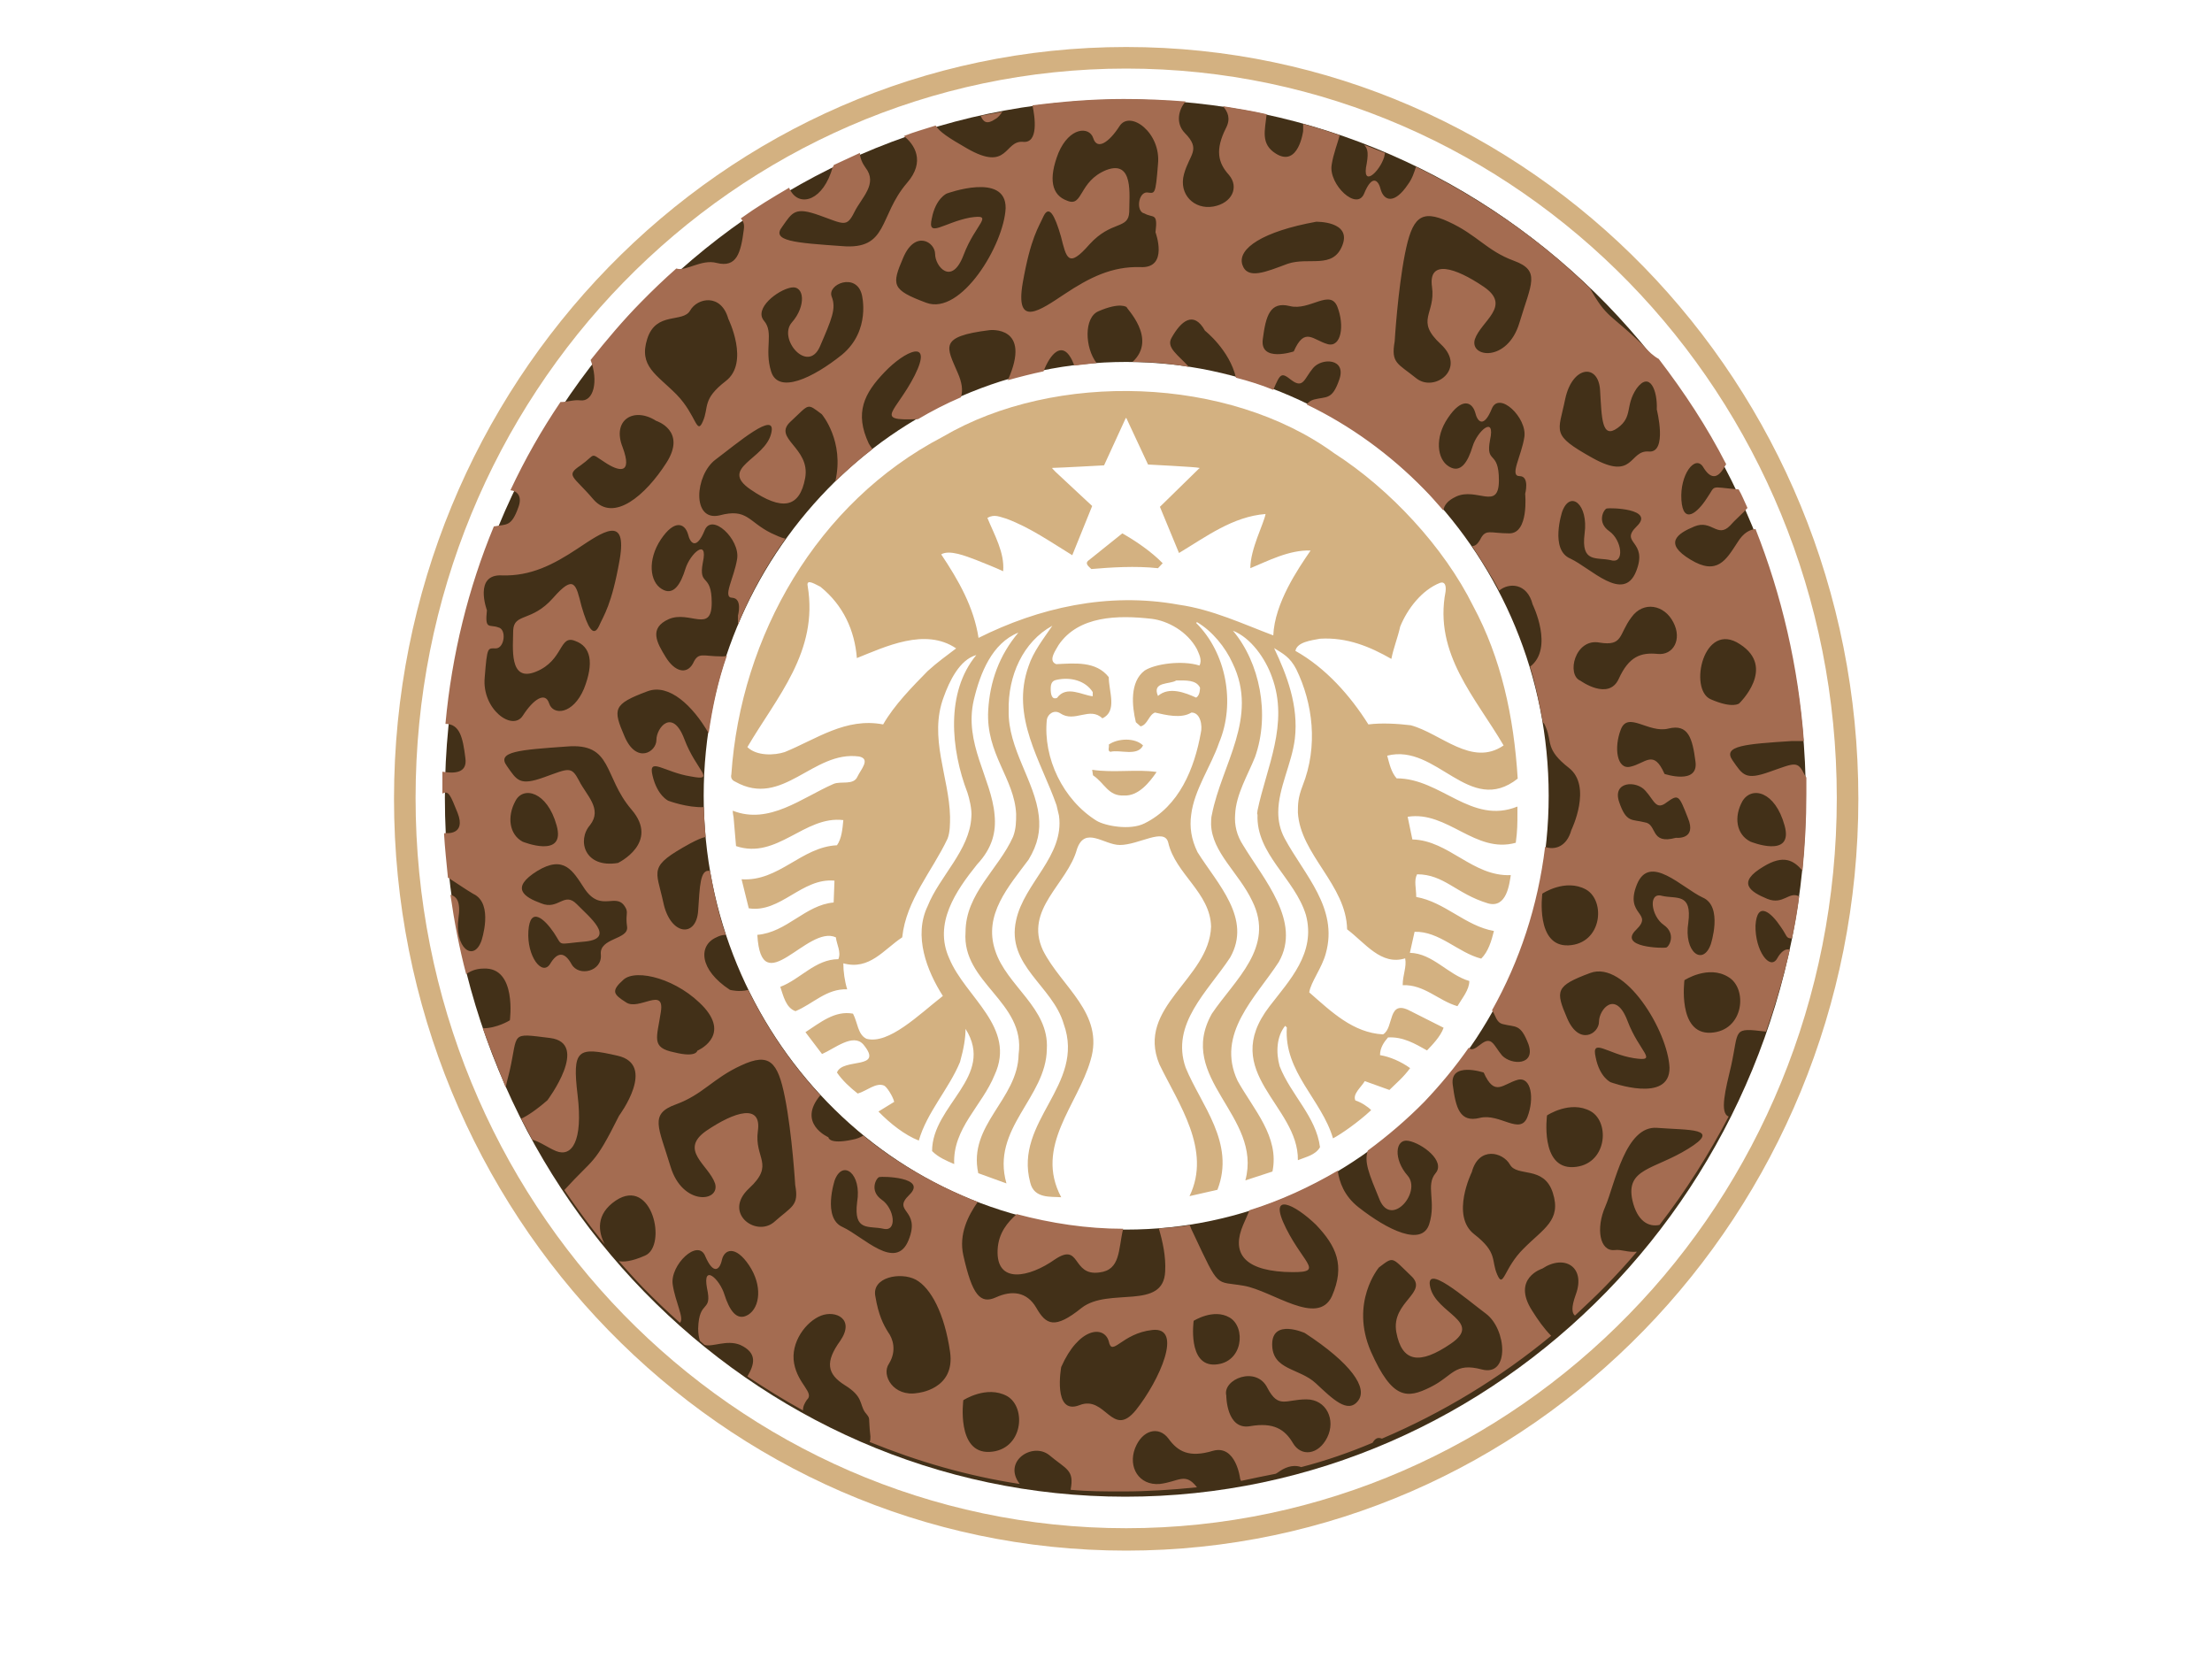 <?xml version="1.0" encoding="utf-8"?>
<!-- Generator: Adobe Illustrator 24.1.2, SVG Export Plug-In . SVG Version: 6.00 Build 0)  -->
<svg version="1.1" id="Слой_1" xmlns="http://www.w3.org/2000/svg" xmlns:xlink="http://www.w3.org/1999/xlink" x="0px" y="0px"
	 viewBox="0 0 800 600" style="enable-background:new 0 0 800 600;" xml:space="preserve">
<style type="text/css">
	.st0{fill-rule:evenodd;clip-rule:evenodd;fill:#423018;}
	.st1{fill-rule:evenodd;clip-rule:evenodd;fill:#D3B181;}
	.st2{fill-rule:evenodd;clip-rule:evenodd;fill:#A46C51;}
</style>
<g>
	<path class="st0" d="M581.1,110.1C536.6,64.4,475.1,36,407,36s-129.5,28.4-174,74.1S160.9,219,160.9,288.6s27.6,132.9,72.1,178.6
		s106,74.1,174,74.1s129.5-28.4,174-74.1s72.1-108.9,72.1-178.6S625.6,156,581.1,110.1L581.1,110.1z M407.3,130.9
		c42.2,0,80.4,17.6,108,46s44.8,67.6,44.8,110.9s-17.2,82.5-44.8,110.9c-27.6,28.4-65.8,46-108,46s-80.4-17.6-108-46
		c-27.6-28.4-44.8-67.6-44.8-110.9s17.2-82.5,44.8-110.9C326.9,148.4,365.1,130.9,407.3,130.9L407.3,130.9z"/>
	<g>
		<g>
			<path class="st1" d="M401,269.3c0.3,0.9-0.6,2.3,0.6,2.6c3.4-0.9,9.8,1.8,11.8-2.3C410.5,266.7,404.2,267,401,269.3z"/>
			<path class="st1" d="M395,278.4l0.3,2c4.3,2.9,5.5,7.6,11.2,7.3c5.2,0.3,9.2-4.7,11.8-8.5C411.3,278.1,402.7,279.6,395,278.4z"/>
			<path class="st1" d="M548.9,281.6c-1.4-22.5-6-43.6-16.1-62.4c-10.6-21.4-30.2-42.4-50.3-55.3c-38.2-27.8-100.8-29.9-141.6-5.9
				c-45.4,23.7-73,72-76.4,122.1c0,0-0.6,1.8,1.4,2.6c17.2,9.7,28.1-11.4,44.8-9.1c4.3,0.9,0.6,4.7-0.6,7.3c-1.4,3.2-6,1.5-8.6,2.6
				c-11.5,5-23.3,14.9-36.5,9.7c0,0,0,0.9,0.3,2.3c0.3,3.8,0.9,10.5,0.9,10.5c14.9,5,24.7-11.1,38.8-9.4c-0.3,3.2-0.6,6.7-2.3,9.1
				c-12.9,0.6-21,13.2-34.5,12.3l2.6,10.5c11.5,1.8,19.2-11.1,31-10l-0.3,7.9c-10.3,0.9-16.9,10.8-27.6,11.7
				c1.4,24.6,18.1-3.8,28.4,0.9c0.3,2.6,2,5.3,0.9,7.9c-8.3,0-13.8,7.3-21,10c1.1,3.2,2,7.6,5.5,8.8c6.3-2.6,11.2-8.2,18.7-7.9
				c-0.9-2.9-1.4-6.4-1.4-9.4c9.5,2.6,14.6-5,21.3-9.4c1.4-13.5,10.9-24,16.4-35.7c0.9-2.3,0.9-5.3,0.9-7.9
				c-0.3-14.3-7.8-28.7-2.3-43.3c2-5.6,5.7-13.5,11.8-15.2c-11.2,13.5-9.2,34.2-3.2,49.8c0.6,1.8,1.7,6.1,1.4,8.8
				c-0.6,12-11.5,21.4-15.8,32.2c-5.2,10.8-0.3,23.4,5.5,32.5c-8.6,6.7-19.5,17.6-27.6,15.5c-3.2-1.5-3.2-5.9-4.9-9.1
				c-6.6-1.2-11.8,3.2-17.2,6.7l6,7.9c4.6-2,11.2-7.6,14.9-3.5c7.8,9.4-7.5,4.7-9.5,10.2c2,2.9,4.6,5.3,7.5,7.6
				c3.2-0.9,6.6-4.1,9.5-2.9c0.9,0.3,3.2,3.8,3.7,5.9l-5.7,3.5c4.3,4.4,9.5,8.5,14.6,10.5c2.9-10.2,10.9-18.7,14.9-28.4
				c1.4-5,2-8.8,2-12c10.9,17.3-12.1,27.5-12.1,44.2c2.3,2.3,5.2,3.5,8,4.7c-0.6-12.9,10.1-21.1,14.6-32.2
				c8-17.3-10.6-28.1-16.4-42.2c-5.7-12.6,2.3-24.3,10.1-34c5.5-5.9,6.9-11.7,6.3-17.9c-1.1-13.2-11.2-25.8-7.5-41.6
				c2.3-9.7,6.6-20.5,16.1-24.3c-6.9,8.2-10.3,17.6-10.9,28.1c-0.9,15.8,9.5,24.6,10.1,37.5c0,2.6,0,5.3-1.1,8.2
				c-5.2,11.7-17.2,20.5-17.2,34.5c-1.4,18.4,21.8,25.2,19.2,44.2c-0.3,16.4-18.4,25.5-14.6,43L364,428c-5.7-19.9,14.4-31,14.6-48.6
				c0.9-14.9-14.6-22.8-18.7-35.7c-4.3-12.9,4.9-23.1,12.1-32.8c3.4-5.6,4.3-10.5,3.7-15.8c-1.4-12.6-11.2-24.3-10.9-38.1
				c-0.3-12.6,5.2-24.9,15.8-30.7c-3.2,4.7-6.9,9.4-8.6,14.6c-6.6,18.4,4.6,34.5,10.1,50.3c0.3,1.2,0.6,2.6,0.9,3.8
				c2,14.6-12.6,24.3-15.5,37.8c-3.7,16.4,13.2,23.7,17.2,37.5c8,22.2-18.1,35.1-12.1,57.4c1.4,5.9,7.5,5,11.2,5.3
				c-9.8-18.4,6-33.4,10.6-49.5c5.2-17-10.6-26.6-17.2-39.8c-6.9-14.9,8.9-24,12.3-36.6c2.9-8.5,9.8-1.5,15.5-1.5
				c6.9,0,16.1-6.4,17.5-0.9c2.6,11.4,15.2,18.1,15.5,30.4c-0.6,19-27.3,29-18.7,49.8c6.9,14.3,19,31,10.9,47.7l10.1-2.3
				c6.6-17-6-30.7-11.5-44.2c-5.5-15.8,8-27.5,16.1-39.8c8-14.1-4.6-26.6-11.8-38.1c-2.3-4.7-2.9-9.1-2.3-13.5
				c1.1-9.1,7.2-17.6,10.1-26.1c6-14.3,2.6-32.5-8.3-43.3l0.3-0.3c5.5,3.2,10.3,9.1,12.9,14.9c9.5,19.6-4,36.6-7.5,54.7
				c-0.3,0.9-0.3,2.9-0.3,3.5c0.3,10.2,10.1,17.6,14.9,27.8c8.3,16.7-6.3,28.4-14.6,40.7c-13.2,23.4,18.4,36.9,12.1,60.3l9.8-3.2
				c2.6-12.6-6.9-22.5-12.6-32.8c-8-17,6.6-30.2,14.9-43c8.3-14.6-5.5-29.9-12.9-42.2c-2.3-3.5-3.2-7.3-2.9-11.1
				c0.3-7.3,4.6-14.3,7.2-20.8c5.5-15.5,1.7-34.2-8-45.7c6.6,2.6,11.8,10.2,14.1,16.7c6.3,17-2,32.8-5.2,48.3c0,0.6-0.3,1.2,0,1.5
				c-0.6,14.3,13.5,23.1,17.5,36.3c3.7,13.8-6,23.7-13.2,33.1c-18.4,24,10.6,35.7,10.3,55.6c2.9-1.2,6.3-1.8,8-4.7
				c-1.4-11.1-10.6-19-14.6-29.3c-1.4-5-1.1-10.8,2-14.6l0.6,0.6c-1.1,16.1,12.6,26.1,16.7,40.1c2.9-1.5,9.2-5.9,13.8-10.2
				c-1.1-1.2-3.7-2.9-5.7-3.5c-1.1-2.3,2-4.7,3.4-7l8.9,3.2c2.6-2.6,4.9-4.4,7.5-7.9c-3.2-2.3-7.2-4.1-10.9-4.7
				c0-2.6,1.4-4.7,2.9-6.4c5.5-0.3,9.8,2.3,14.1,4.7c1.7-1.8,4.9-5,6-8.2l-12.1-6.1c-8.3-4.4-5.7,6.1-9.8,8.5
				c-10.9-0.6-18.7-8.2-26.7-15.2c0.6-3.8,4.6-8.8,6-14.1c4.6-16.4-7.8-28.4-14.9-41.6c-1.7-3.2-2.3-6.4-2.3-9.4
				c0-8.8,4.9-17.6,6-26.6c1.4-12-2.9-23.1-7.5-32.8c3.2,2,5.7,3.2,8,7.6c6,12.3,8,27.8,2.3,42.2c-1.7,4.4-1.7,6.7-1.7,9.7
				c0.9,15.2,17.5,26.1,17.8,42.2c6.6,5,12.3,13.2,21,10.5c0.6,3.2-0.9,5.9-0.9,9.7c7.8-0.3,12.9,5.6,19.8,7.6
				c1.7-2.9,4.3-5.9,4.3-9.1c-7.8-2.3-13.2-10-21.5-10.2l1.7-7.6c8.9-0.3,15.8,7.6,24.1,9.7c2.6-2.6,3.7-6.4,4.6-10
				c-10.3-1.8-17.8-10.5-28.1-12.3c0-3.2-0.9-5.9,0.3-8.2c9.8,0,14.1,7,25.6,10.5c6.9,2,7.8-7.3,8.3-10.2
				c-13.8,0.6-22.4-12.6-35.6-12.9l-1.7-8.2c14.4-2.3,24.4,13.5,39.1,9.4c0.6-4.4,0.6-7,0.6-10.8c0-0.6,0-1.8,0-2.3
				c-16.7,6.7-27.6-10.2-43.7-10.2c-2-2.3-2.6-5.3-3.4-8.2C519.6,268.7,531.4,295.4,548.9,281.6z M335.5,242.7
				c-5.5,5.6-12.1,12.3-16.1,19.3c-13.5-2.6-24.1,5.3-35.6,10c-3.7,1.2-10.1,1.5-13.5-1.8c10.6-18.1,25.8-34.5,21.8-58.3
				c-0.6-2.9,3.2-0.3,4.6,0.3c8.3,6.7,12.4,15.8,13.2,25.8c10.3-4.1,24.7-11.1,35.9-3.5C342.4,237.1,339,239.5,335.5,242.7z
				 M432.9,234.8c0.6,1.5,2,3.8,0.9,5.9c-6.3-2-16.1-0.6-19.8,1.8c-5.5,4.1-4.6,12.9-3.2,18.7l1.7,1.5c2.6-0.6,2.9-4.1,5.2-5
				c4,0.9,9.5,2.3,13.2,0c3.4,0,4,5,3.4,7.3c-2.3,12.9-7.8,26.6-20.4,32.8c-5.2,2.6-14.1,0.9-17.2-0.9
				c-12.3-7.6-19.5-22.8-18.1-36.6c0.3-2,2.6-3.8,4.9-2.3c5.2,3.5,10.6-2.6,15.2,1.8c5.5-2.6,2.3-9.7,2.3-14.9
				c-4.6-5.9-12.4-5-19-4.7c-3.2-1.2,0-5.3,0.9-7c7.2-10.5,21.3-10.8,33.6-9.4C422.3,224.5,429.4,228.3,432.9,234.8z M432.6,252.3
				c-4-1.8-9.8-4.1-13.8-0.6c-2.3-5.3,4.3-4.1,6.6-5.6c3.4,0,7.2-0.3,8.6,2.6C434,249.1,434,251.5,432.6,252.3z M380,249.1
				c0-2,0.6-2.9,2-3.2c5.2-1.2,10.6,0.3,13.2,4.4v1.5c-3.7-0.3-9.5-4.1-12.9,0.6C380.3,253.2,380,250.9,380,249.1z M460.5,229.8
				c-10.9-4.1-22.1-9.4-34.2-11.1c-25.8-4.7-50.8,1.2-72.4,12c-1.7-11.1-7.2-20.8-13.5-30.2c2.9-1.8,8.9,0.6,12.6,2
				c3.7,1.5,6.6,2.6,9.8,4.1c0.6-6.7-3.2-13.2-5.7-19.3c2.6-1.5,4.6-0.3,6.9,0.3c8.6,3.2,16.1,8.5,23.8,13.2l0,0L395,183l-13.2-12.3
				c-1.4-1.5-1.7-1.5-0.6-1.5c1.7,0,18.1-0.9,18.1-0.9l7.8-17c0-0.3,0.3,0,0.3,0l7.8,16.7c0,0,17.8,0.9,18.4,1.2c0.6,0,0,0.3,0,0.3
				l-14.1,13.8l6.9,16.7l0,0c9.8-5.9,19.5-13.2,31.3-14.1c-0.6,3.5-5.5,12.6-5.5,19.6c6.3-2.6,14.1-6.7,21.8-6.4
				C469.4,205.8,461,218.1,460.5,229.8z M494.9,262c-6.6-10.5-15.5-20.5-26.4-26.6c0.6-3.2,5.7-3.8,8.9-4.4
				c9.8-0.6,18.1,2.9,25.8,7.3c0.9-4.4,2.3-7.6,3.2-11.7c2.6-6.4,7.8-13.2,14.4-15.8c1.7-0.6,2.3,0.9,2,3.2
				c-4.3,22.5,10.9,38.3,21,55.6c-11.5,7.9-22.7-4.4-33.6-7.3C505.3,261.7,499.5,261.4,494.9,262z"/>
			<path class="st1" d="M393.8,202.6c-1.7,1.2,0,2.3,0.9,3.2c6.9-0.6,16.1-1.2,24.1-0.3l1.7-1.8c-4-4.1-9.5-7.9-14.6-10.8
				L393.8,202.6z"/>
			<path class="st1" d="M407.3,17c-146.2,0-264.8,121.8-264.8,271.9s118.6,271.9,264.8,271.9s264.8-121.8,264.8-271.9
				C672.1,138.5,553.5,17,407.3,17z M589.1,475.4c-46.5,47.7-110.9,77.3-181.8,77.3S272,523.1,225.5,475.4
				c-46.5-47.7-75.2-113.9-75.2-186.8s28.7-138.8,75.2-186.5s110.9-77.3,181.8-77.3s135.3,29.6,181.8,77.3
				c46.5,47.7,75.2,113.6,75.2,186.5S635.7,427.7,589.1,475.4z"/>
		</g>
		<path class="st2" d="M575,104.2c-18.4-17.9-39.6-32.5-62.9-43.9c-0.6,2-1.4,4.4-2.9,6.4c-4.9,7.3-8.6,5.9-9.8,2
			c-0.9-3.8-3.2-5.6-6,1.2c-2.6,6.7-12.9-3.2-11.8-10.2c0.6-4.1,2.3-8.2,2.9-10.8c-4.3-1.5-8.9-2.9-13.2-4.1c0,0.9,0,1.8,0,2.6l0,0
			c0,0-1.7,13.2-9.8,8.2c-5.7-3.5-4-8.5-3.4-14.3c-5.2-1.2-10.3-2-15.8-2.9c1.7,2,2.9,4.4,1.1,7.9c-4,7.9-2.9,12.6,1.1,17
			c3.7,4.4,1.1,10.2-5.7,11.4c-6.9,1.2-12.6-4.4-10.6-11.7c2-7.3,6.3-8.8,0.3-14.9c-3.4-3.5-2.3-8.5,0.3-11.4
			c-7.5-0.6-14.9-0.9-22.4-0.9c-11.2,0-22.1,0.9-33,2.3c0.9,4.1,2.3,13.8-3.4,13.2c-6.9-0.6-5.2,11.1-20.4,2.3
			c-6.6-3.8-9.8-5.9-11.2-8.2c-3.7,1.2-7.8,2.3-11.5,3.8c3.7,2.9,8,9.1,1.1,17c-10.3,12-6.6,24.3-23.6,22.8
			c-16.9-1.2-25.6-1.8-21.5-7c3.7-5.3,4.6-7.3,13.5-4.1c8.9,3.2,9.8,4.4,12.6-1.2c2.6-5.3,8.6-10.2,4-16.1c-1.1-1.5-2-3.5-2-5.3
			c-3.2,1.5-6.3,2.9-9.5,4.4c0,0.3,0,0.6-0.3,0.6c-3.4,12.3-11.8,14.6-15.2,8.8c-0.3-0.3-0.3-0.6-0.6-1.2c-6,3.5-11.8,7-17.5,11.1
			c0.9,0.9,1.4,2,1.1,4.1c-1.1,8.5-2.6,13.8-9.8,12c-5.5-1.5-11.2,3.2-14.6,2c-4.3,3.8-8.6,7.9-12.9,12.3
			c-6.3,6.4-12.3,13.5-18.1,20.8c2.9,7.6,1.1,15.2-3.7,14.6c-2.6-0.3-4.3,0.6-7.2,0.6c-6.9,10.2-12.9,20.8-18.1,31.9
			c2.6,0.3,4.3,2.3,2.9,6.1c-2.6,7.3-4.3,6.1-8.9,7c-9.2,22.2-15.2,46.3-17.5,71.4c5.2,0,6.3,5,7.2,12.3c0.9,5.9-4.6,5.6-8.3,5
			c0,2.6,0,5.3,0,7.9c2.3-1.2,2.9,0.6,5.5,7c3.2,8.2-4.3,7.3-4.3,7.3l0,0c-0.3,0-0.6,0-0.6,0.3c0.3,5.3,0.9,10.5,1.4,15.8
			c3.2,2,6.6,4.4,9.2,5.9c7.5,3.5,2.9,17,2.9,17l0,0c-2.9,7.9-9.8,2.3-8.3-8.2c0.9-5.9-0.6-7.9-2.9-8.5c1.4,9.7,3.2,19.3,5.7,28.7
			c1.7-1.2,3.7-2,6.3-2c12.1-0.6,9.5,18.7,9.5,18.7l0,0c0,0-4.6,2.9-9.8,2.9c2.6,7.3,5.5,14.3,8.3,21.4c0.3-1.8,0.9-3.8,1.4-5.9
			c3.2-14.1,0-13.8,14.6-12c14.6,1.8-0.9,22.5-0.9,22.5l0,0c-4,3.5-7.2,5.6-9.5,6.7c1.4,2.6,2.6,5,4,7.6c2.6,0.6,5.7,2.9,8.6,4.1
			c5.7,2.3,9.8-3.5,7.8-20.2c-2-16.7,0-17.6,14.4-14.3c14.4,3.2,0.6,21.7,0.6,21.7l0,0c-9.2,18.4-8.9,14.9-19.8,26.9
			c4.6,6.7,9.5,13.5,14.6,19.6c-2.3-4.4-3.4-10.8,4-15.8c13.2-8.8,18.7,16.4,10.6,19.9c-5.2,2.3-8,2.3-9.5,2
			c2.9,3.2,5.7,6.4,8.6,9.4c4.3,4.4,8.9,8.8,13.5,12.9c1.7-1.5-1.7-7.6-2.6-13.8c-1.1-7,9.2-17,11.8-10.2c2.9,6.7,5.2,5,6,1.2
			c0.9-3.8,4.9-5.3,9.8,2c4.9,7.3,4,15.2-0.3,17.9c-4.3,2.6-6.9-2-8.6-7.3c-1.7-5.6-8-11.4-6.3-2.3c2,9.1-2.9,3.8-3.2,14.6
			c0,2,0.3,3.2,0.6,4.4c0.6,0.6,1.1,0.9,1.7,1.5c2.9,0.9,8-2,12.9,0c6.3,2.9,5.2,7,2.6,11.4c6.6,4.4,13.2,8.5,20.1,12.3
			c0-1.5,0.6-2.6,1.4-3.8c2.9-2.6-3.2-5.6-4.6-13.2c-1.4-7.6,4.3-15.2,9.8-17.3c5.2-2,12.3,1.2,6.9,9.1c-5.5,7.6-4.9,12,1.7,16.1
			c6.6,4.1,5.2,6.7,7.2,9.7c2.3,2.9,1.1,0.9,2,8.8c0,0.9,0,1.5-0.3,2c17.2,7,35.3,12.3,54.3,15.2c-6.3-8.2,4.6-15.2,10.6-10.5
			c6.3,5.3,9.2,5.3,7.8,12.6c6.3,0.6,12.3,0.6,19,0.6c8.9,0,17.8-0.6,26.7-1.5c-4.3-5.6-6.6-2-13.5-1.2c-7.5,0.6-11.5-6.1-8.9-12.9
			c2.6-6.7,8.6-8.2,12.1-3.5c3.4,4.7,7.5,7,16.1,4.4c8.3-2.3,9.8,10,9.8,10l0,0c0,0.3,0.3,0.6,0.3,0.9c4.3-0.9,8.3-1.8,12.6-2.6
			c0.6-0.3,0.9-0.6,1.4-0.9c2.9-2,5.7-2.3,7.8-1.5c8.9-2.3,17.5-5.3,25.8-8.8c1.1-1.8,2-2,3.4-1.5c22.1-9.4,42.8-22,61.2-37.2
			c-2.6-2.6-4.9-5.9-6.9-9.1c-7.5-11.7,3.7-15.2,3.7-15.2l0,0c8-5.3,15.8-0.6,12.1,9.4c-1.7,4.7-1.4,6.7-0.3,7.6
			c3.7-3.5,7.5-7,10.9-10.5c4-4.1,7.8-8.2,11.5-12.6c-3.4,0.3-5.5-0.9-8-0.6c-5.5,0.6-6.9-7.9-3.4-15.8c3.4-7.9,7.2-29.3,18.7-28.4
			c11.5,0.9,23.6,0,11.2,7.6c-12.3,7.6-22.7,7-20.1,18.7c1.7,7.3,5.7,9.7,9.8,8.8c9.5-12.3,17.8-25.5,25-39.2
			c-3.4-1.2-1.1-10,0.9-18.4c2.9-13.2,0.3-13.8,12.6-12.3c3.4-9.7,6.3-19.6,8.6-29.6c-1.4-0.6-3.2,0.6-4.6,3.2
			c-2.6,4.4-8-2.9-7.8-12c0.6-9.1,5.7-4.7,9.2,0.6c2.3,3.2,1.7,4.1,4,4.1c1.1-5,2-10.2,2.6-15.2c-3.7-2-5.7,3.2-11.5,0.9
			c-6.3-2.6-11.2-5.9-1.4-11.7c7.2-4.4,10.9-2.3,14.1,1.5c0.9-9.1,1.4-18.4,1.4-27.8c0-2,0-4.1,0-5.9c-0.3-0.3-0.3-0.6-0.6-0.9
			c-2.6-5.3-3.4-4.4-12.6-1.2c-8.9,3.2-9.8,1.2-13.5-4.1c-3.7-5.3,4.6-5.9,21.5-7c1.4,0,2.9,0,4.3,0c-2-26.9-8-52.7-17.5-76.7
			c-2,0.3-4.3,1.2-6.6,5l0,0c-4,6.1-7.2,12-16.9,6.1c-9.8-5.9-4.9-9.4,1.4-12c6.3-2.6,8.3,4.4,12.9-0.3c1.7-2,4.6-4.4,6.3-6.4
			c-1.1-2.3-2-4.7-3.2-6.7l0,0c-10.9-0.9-8-1.8-11.5,3.2c-3.4,5.3-8.6,9.7-9.2,0.6c-0.6-9.1,4.9-16.4,7.8-12c2.6,4.4,5.2,4.7,7.8,0
			c0.3-0.3,0.3-0.6,0.6-0.9c-6.9-13.5-15.2-26.1-24.4-38.1c-1.7-0.9-3.7-2.6-6-5.3C582.2,113.3,581.1,115.1,575,104.2L575,104.2z
			 M342.4,70c0,0,21.5-7.9,21.3,5.3c-0.6,13.2-16.1,38.9-28.7,34.2c-12.6-4.7-12.6-6.4-8.3-16.4c4.3-10,11.5-5.6,11.5-1.2
			s6,11.7,10.3,0.3c4.3-11.4,11.5-14.9,2.3-13.5c-9.5,1.8-15.5,7.6-13.8,0.3C338.4,71.7,342.4,70,342.4,70L342.4,70z M417.9,84
			c0,0,4.9,13.2-5.5,12.6c-10.3-0.3-18.4,3.8-27.3,9.7c-8.9,5.9-18.1,12.6-15.2-4.1c2.9-16.4,5.7-19.9,7.5-24c2-4.1,4-0.6,6.3,7.3
			c2,7.9,2.6,11.7,10.3,2.9c8-8.8,14.1-5.3,14.4-11.7c0-6.1,1.7-19-8.3-15.2c-10.1,4.1-8.3,13.5-14.1,11.1c-5.7-2-6.9-7.9-3.2-17.3
			c4-9.4,11.2-9.7,12.6-5.3c1.4,4.4,5.7,1.5,9.5-4.4S420,48,418.8,59.4c-0.9,11.4-1.1,10.5-4,10.2c-3.2,0-4,7-0.9,7.6
			C417.1,79,418.8,76.7,417.9,84L417.9,84z M311.7,106.6c0,0,3.4,12.9-7.2,21.7c-10.6,8.5-23,14.3-25.6,6.1
			c-2.6-8.2,1.1-14.1-2.6-18.4c-3.7-4.4,4.9-11.1,9.8-12c4.9-0.9,5.5,6.7,0.3,12.6c-5.2,5.9,5.7,18.7,10.1,8.8
			c4.3-10,6-13.8,4.3-18.1C299,102.8,309.7,98.4,311.7,106.6L311.7,106.6z M263.4,115.3c0,0,7.8,15.8-0.9,22.5s-6,9.4-8.3,14.6
			c-2.3,5.3-2.3-2.3-9.5-9.7c-7.2-7.3-13.8-10.2-10.6-20.2c3.2-10,12.9-5.6,15.5-10.2C252.2,107.7,260.8,106,263.4,115.3
			L263.4,115.3z M237.3,152.2c0,0,11.2,3.5,3.7,15.2c-7.5,11.7-19,21.7-26.4,13.2c-7.2-8.5-10.3-8.5-4.6-12.3
			c5.7-4.1,3.2-4.7,8.6-1.2c5.2,3.5,10.3,4.7,6.6-5.3C221.2,151.9,229.2,147,237.3,152.2L237.3,152.2z M362.5,40.4
			c-2.6,0.6-5.2,0.9-7.8,1.5c0.9,2.3,2.3,3.2,5.2,1.2C361.1,42.5,361.9,41.3,362.5,40.4L362.5,40.4z M500.9,55.3
			c-2.6-0.9-4.9-2-7.5-2.9c0.9,1.2,1.7,2,0.9,6.7c-2,9.1,4.6,3.2,6.3-2.3C500.7,56.2,500.9,55.6,500.9,55.3L500.9,55.3z
			 M504.4,123.5c0,0,1.1-18.4,3.7-31.6c2.6-13.2,5.7-16.4,15.8-11.7c10.3,4.7,13.8,10.5,23.6,14.1s6.3,8.2,2,22.5
			s-18.1,12.6-16.1,5.9c2.3-6.7,13.5-12,3.2-19c-10.3-7-20.1-10-18.7,0s-6.3,12,3.2,20.8c9.5,8.8-2.3,17.6-8.9,12.3
			C505.5,131.4,503,131.4,504.4,123.5L504.4,123.5z M633.1,304.4c0,0,15.8,6.4,12.3-5.9c-3.4-12.3-11.8-14.3-15.2-8.8
			C627,295.4,627.9,301.8,633.1,304.4L633.1,304.4z M602,279.9c0,0,12.3,4.1,11.2-4.4c-1.1-8.5-2.6-13.8-9.8-12s-14.6-6.4-17.2,0.3
			c-2.6,6.7-1.4,14.6,3.4,13.5C595.2,276.1,598,270.8,602,279.9L602,279.9z M606.1,303c0,0,7.8,0.9,4.3-7.3
			c-3.2-8.2-3.4-8.5-7.5-5.6c-4,3.2-4.6-0.6-7.8-4.1c-3.2-3.8-12.1-3.5-9.5,4.1c2.6,7.6,4.6,6.1,9.2,7.3
			C599.5,298,596.6,305.6,606.1,303L606.1,303z M618.7,341.6c0,0,4.6-13.8-2.9-17c-7.5-3.5-19.2-16.1-23.8-4.7s6.3,10-0.3,16.4
			c-6.6,6.4,9.8,6.7,10.9,6.4c1.1-0.3,3.7-5-0.9-8.2c-4.6-3.2-5.7-12-0.6-10.5c5.2,1.2,10.9-1.2,9.5,9.7
			C608.9,344.3,615.8,349.5,618.7,341.6L618.7,341.6z M383.8,494.4c0,0-3.2,17.6,6.6,13.8c9.5-3.8,11.8,12.3,20.4,1.8
			c8.6-10.8,17.2-30.2,6-29c-11.2,1.2-14.6,10-15.8,4.1C399.3,479.2,390.1,480.1,383.8,494.4L383.8,494.4z M431.7,477.7
			c0,0-2.3,16.4,7.8,15.8c10.1-0.6,11.2-13.5,5.2-17C438.9,473.1,431.7,477.7,431.7,477.7L431.7,477.7z M443.5,504.7
			c0,0,0,12.6,8.6,11.1s12.6,1.2,15.5,6.1c2.9,5,9.2,4.4,12.4-2c3.2-6.4-0.3-13.8-7.5-13.8c-7.5,0-10.1,3.5-14.1-4.1
			C454.4,493.8,442.1,498.8,443.5,504.7L443.5,504.7z M471.9,482.1c0,0-11.8-5.3-11.8,4.1c0,9.4,9.8,8.5,15.8,14.1
			c6,5.6,11.5,11.1,15.2,6.4C494.9,502,488.6,493,471.9,482.1L471.9,482.1z M498.7,458.4c0,0-10.6,12.6-2.9,30.4
			c7.8,17.6,13.2,17,21.5,12.9c8.3-4.1,8.6-9.1,18.7-6.4c10.1,2.6,8.9-14.6,1.4-20.2c-7.5-5.6-22.4-18.7-20.1-9.4
			c2.3,9.4,19,12.3,7.5,20.2c-11.5,7.9-17.8,6.7-19.8-4.1c-2-11.1,12.1-14.3,5.2-20.5C503.2,454.6,504.1,454.3,498.7,458.4
			L498.7,458.4z M532.3,423.9c0,0-7.8,15.8,0.9,22.5c8.6,6.7,6,9.4,8.3,14.6c2.3,5.3,2.3-2.3,9.5-9.4c7.2-7.3,13.8-10.2,10.6-20.2
			s-12.9-5.6-15.5-10.2C543.5,416.6,534.8,414.5,532.3,423.9L532.3,423.9z M536.6,387.9c0,0-12.3-4.1-11.2,4.4
			c1.1,8.5,2.6,13.8,9.8,12c7.2-1.8,14.6,6.4,17.2-0.3c2.6-6.7,1.4-14.6-3.4-13.5C543.5,392,540.6,396.9,536.6,387.9L536.6,387.9z
			 M348.4,506.4c0,0-2.6,19.3,9.5,18.7c12.1-0.6,13.5-16.1,6.3-20.2C356.8,500.9,348.4,506.4,348.4,506.4L348.4,506.4z M557.8,323.2
			c0,0-2.6,19.3,9.5,18.7c12.1-0.6,13.5-16.1,6.3-20.2C566.1,317.6,557.8,323.2,557.8,323.2L557.8,323.2z M609.2,354.5
			c0,0-2.6,19.6,9.5,19s13.5-16.1,6.3-20.2C617.8,348.9,609.2,354.5,609.2,354.5L609.2,354.5z M223.5,312.1c0,0,15.2-7.3,4.9-19.3
			c-10.3-12-6.6-24.3-23.6-22.8c-16.9,1.2-25.3,1.8-21.5,7c3.7,5.3,4.6,7.3,13.5,4.1c8.9-3.2,9.8-4.1,12.6,1.2
			c2.6,5.3,8.6,10.2,4,16.1C208.6,303.9,211.4,314.1,223.5,312.1L223.5,312.1z M189,304.4c0,0,15.8,6.4,12.3-5.9
			c-3.4-12.3-12.1-14.3-14.9-8.8C183.3,295.4,184.2,301.8,189,304.4L189,304.4z M252.2,380c0,0,11.8-5,2.6-15.5
			c-9.5-10.5-24.7-14.3-29.3-10.2c-4.6,4.1-3.7,5.3,0.9,8.2c4.6,3.2,14.1-5.9,12.6,3.5c-1.4,9.4-3.7,12.9,4.9,14.6
			C251.9,382.6,252.2,380,252.2,380L252.2,380z M211.2,321.1c-4-6.1-7.2-12-16.9-6.1c-9.8,6.1-4.9,9.4,1.4,11.7
			c6.3,2.6,8.3-4.4,12.9,0.3c4.6,4.7,14.1,12.3,3.2,13.5c-10.9,0.9-8,2-11.5-3.2c-3.4-5-8.6-9.7-9.2-0.6c-0.6,9.1,4.9,16.4,7.8,12
			c2.6-4.4,5.2-4.7,7.8,0c2.6,4.7,11.2,2.6,10.6-3.5c-0.6-6.1,10.1-5.3,9.5-10c-0.6-4.1,0.3-4.7-0.3-6.4
			C223.2,321.7,217.5,330.8,211.2,321.1L211.2,321.1z M287.6,428.6c0,0-1.1-18.4-3.7-31.6s-5.7-16.4-15.8-11.7
			c-10.3,4.7-13.8,10.5-23.6,14.1c-9.8,3.5-6.3,8.2-2,22.5c4.3,14.3,18.1,12.9,16.1,6.1c-2.3-6.7-13.2-12-3.2-19
			c10.3-7,20.1-10,18.7,0c-1.4,10,6.3,12-3.2,20.8c-9.5,8.8,2.3,17.6,8.9,12.3C286.4,436.2,289,436.2,287.6,428.6L287.6,428.6z
			 M331.8,503.8c0,0,13.8-1.2,11.8-14.9c-2-13.8-6.9-23.1-12.4-26.1c-5.5-2.9-16.1-0.9-14.6,6.1c1.1,6.7,2.9,10.2,4.6,12.9
			c1.7,2.3,3.2,6.7,0.3,11.4C318.6,497.4,323.2,505.3,331.8,503.8L331.8,503.8z M176.1,220.7c0,0-4.9-13.2,5.5-12.6
			c10.3,0.3,18.4-3.8,27.3-9.7c8.9-5.9,18.1-12.6,15.2,4.1c-2.9,16.4-5.7,19.9-7.5,24c-2,4.1-4,0.6-6.3-7.3
			c-2-7.9-2.6-11.7-10.3-2.9c-7.8,8.8-14.1,5.3-14.4,11.7c0,6.1-1.7,19,8.3,14.9s8.3-13.5,14.1-11.1c5.7,2,6.9,7.9,3.2,17.3
			c-4,9.4-11.2,9.7-12.6,5.3c-1.4-4.4-5.7-1.5-9.5,4.4c-3.7,5.9-14.9-2.3-13.8-13.8c0.9-11.4,1.1-10.5,4-10.5c3.2,0,4-7,0.9-7.6
			C177,225.7,175.3,228,176.1,220.7L176.1,220.7z M599.2,148.1c0,0,4,15.8-2.9,15.2c-7.2-0.6-5.2,10.8-20.4,2.3s-12.3-9.1-9.8-21.4
			c2.6-12,12.1-12.9,12.6-2.9c0.6,10,0.6,17.6,6.3,13.5s2.6-7.9,6.9-14.3C596.6,134.1,599.5,141.1,599.2,148.1L599.2,148.1z
			 M565,185c0,0-4.6,13.8,2.9,17c7.5,3.5,19.2,16.1,23.8,4.7c4.6-11.4-6.3-10,0.3-16.4s-9.8-6.7-10.9-6.4c-1.1,0.3-3.7,5,0.9,8.2
			c4.6,3.2,5.7,12,0.6,10.5c-5.2-1.2-10.9,1.2-9.5-9.7C574.5,182.4,567.9,177.1,565,185L565,185z M629,254.4c0,0,13.5-12.9,0.3-21.4
			c-13.2-8.8-18.7,16.4-10.6,19.9C626.7,256.4,629,254.4,629,254.4L629,254.4z M571.6,246.2c0,0,10.1,7.3,13.8-0.6
			c3.7-8.2,8-9.7,14.1-9.1c5.7,0.6,8.9-5.3,5.7-11.4c-3.2-6.4-10.9-7.9-15.2-1.8c-4.6,6.1-2.9,10.5-11.5,9.1
			C569.6,230.7,566.4,244.1,571.6,246.2L571.6,246.2z M467.9,127.1c0,0-12.3,4.1-11.2-4.4c1.1-8.5,2.6-13.8,9.8-12
			c7.2,1.8,14.6-6.4,17.2,0.3s1.4,14.6-3.4,13.5C474.8,123,471.9,118,467.9,127.1L467.9,127.1z M476,80.2c0,0,12.9-0.3,9.5,8.5
			c-3.4,8.8-12.1,4.1-19.8,6.7c-7.8,2.9-14.6,5.9-16.4,0.3C447.5,89.9,456.7,83.7,476,80.2L476,80.2z M582.5,391.4
			c0,0,21.5,7.9,21.3-5.3c-0.6-13.2-16.1-38.9-28.7-34.2c-12.6,4.7-12.6,6.4-8.3,16.4c4.3,10,11.5,5.6,11.5,1.2s6-11.7,10.3-0.3
			c4.3,11.4,11.5,14.9,2.3,13.5c-9.5-1.5-15.5-7.6-13.8-0.3C578.5,389.6,582.5,391.4,582.5,391.4L582.5,391.4z M559.5,403.4
			c0,0-2.6,19.3,9.5,18.7c12.1-0.6,13.5-16.1,6.3-20.2C567.9,397.8,559.5,403.4,559.5,403.4L559.5,403.4z M301.9,426.8
			c0,0-4.6,13.8,2.9,17c7.5,3.5,19.2,16.1,23.8,4.7c4.6-11.4-6.3-10,0.3-16.4c6.6-6.4-9.8-6.7-10.9-6.4c-1.1,0.3-3.7,5,0.9,8.2
			c4.6,3.2,5.7,11.7,0.6,10.5c-5.2-1.2-10.9,1.2-9.5-9.7C311.7,424.5,304.8,419.2,301.9,426.8L301.9,426.8z M409.6,130.9
			c6.9,0,13.8,0.6,20.4,1.8c-4-4.4-8.3-7-6.3-10.5c3.4-6.1,8-10,12.1-2.6l0,0c0,0,8.9,7,11.2,17c4.6,1.2,9.2,2.6,13.5,4.4
			c2.6-6.1,2.9-6.4,6.6-3.5c4.3,3.2,4.6-0.6,7.8-4.4c3.2-3.8,12.1-3.5,9.5,4.1c-2.6,7.6-4.6,6.1-9.2,7.3c-1.1,0.3-2,0.9-2.6,1.8
			c15.8,7.6,30.2,18.1,42.5,30.7c2.3,2.3,4.6,5,6.9,7.6c0.3-1.8,1.4-3.5,4.6-5c7.5-3.5,15.5,5.3,15.5-5.9s-4.9-5.6-3.2-14.6
			c2-9.1-4.6-3.2-6.3,2.3c-1.7,5.6-4.3,10-8.6,7.3c-4.3-2.6-5.2-10.5-0.3-17.6c4.9-7.3,8.6-5.9,9.8-2c0.9,3.8,3.2,5.6,6-1.2
			c2.6-6.7,12.9,3.2,11.8,10.2c-1.1,7-5.5,14.1-1.7,14.1c3.7,0,2,6.4,2,6.4l0,0c0,0,1.4,14.3-5.7,14.3s-8.6-1.8-10.6,2.3
			c-0.9,1.5-1.7,2.3-2.9,2.3c3.4,5.3,6.9,10.5,9.8,16.1c3.4-2.9,10.1-2.9,12.1,5l0,0c0,0,7.8,15.8-0.9,22.5l0,0
			c2,6.7,3.4,13.5,4.6,20.2c0.3,0,0.6,0.6,1.1,1.8c2.3,5.3-0.3,7.9,8.3,14.6c8.6,6.7,0.9,22.5,0.9,22.5l0,0c-1.7,6.1-6,7.3-9.5,6.1
			c-2.6,21.4-9.2,41.3-19.2,59.1c1.4,1.8,1.4,4.4,4,5c4.6,1.2,6.3-0.3,9.2,7.3c2.6,7.6-6,7.6-9.5,4.1c-3.2-3.8-3.7-7.3-7.8-4.1
			c-2.3,1.8-3.4,2.3-4.3,1.2c-4.9,7-10.3,13.5-16.1,19.6c-6.3,6.4-13.2,12.3-20.4,17.6c-1.4,4.1,0.3,8.2,4.3,17.9
			c4.3,10,15.2-2.9,10.1-8.8c-5.2-5.9-4.6-13.5,0.3-12.6c4.9,0.9,13.5,7.3,9.8,11.7s0.3,10.2-2.3,18.4c-2.6,8.2-14.9,2.3-25.6-6.1
			c-5.2-4.1-6.9-9.1-7.5-13.2c-10.1,5.9-20.7,10.8-31.9,14.3c-0.6,1.5-1.4,3.2-2.3,5.3c-4,9.4-0.6,16.1,14.9,17
			c15.5,0.6,7.5-2,0.6-15.8c-6.9-13.8,3.4-8.5,10.9-1.2c7.2,7.6,10.6,14.6,5.7,25.8c-5.2,11.1-21.5-2-31.9-3.8s-8.6,1.5-18.1-18.7
			c-0.6-1.2-1.1-2.3-1.4-3.2c-3.7,0.6-7.5,0.9-11.2,1.2c1.4,4.7,2.6,10.2,2.3,15.5c-0.6,14.3-20.4,5.6-30.2,13.2
			c-9.8,7.9-12.9,6.1-16.4,0c-3.4-5.9-8.9-6.4-14.6-3.8s-8.6-0.9-11.8-15.2c-1.7-7.6,1.7-14.3,5.2-19.3c-14.9-5.9-29-13.8-41.4-24
			c-0.9,0.6-2.3,1.2-4,1.5c-8.6,1.8-8.6-0.9-8.6-0.9l0,0c0,0-11.5-5-2.9-15.2c-10.3-11.1-19.2-24-26.1-38.1c-3.2,0.9-6.6,0-6.6,0
			l0,0c-11.2-7.3-11.5-16.1-4.9-19c1.1-0.6,2.3-0.9,3.4-0.9c-2.6-7.3-4.3-15.2-5.7-23.1c-3.7-0.9-3.7,5.9-4.3,14.3
			c-0.6,10-10.1,9.1-12.6-2.9c-2.6-12-5.7-12.9,9.8-21.4c2.3-1.2,4-2,5.5-2.3c-0.3-3.5-0.6-7.3-0.6-10.8c-6,0.3-12.9-2.3-12.9-2.3
			l0,0c0,0-4-1.8-5.7-9.1c-1.7-7,4.3-1.2,13.8,0.3c9.5,1.8,2-2-2.3-13.5c-4.3-11.4-10.1-4.1-10.1,0.3s-7.2,8.8-11.5-1.2
			c-4.3-10-4.3-11.7,8.3-16.4c7.8-2.9,16.4,5.3,22.1,15.2c1.4-9.7,3.4-19,6.6-28.1c-0.6,0.3-1.1,0.3-1.7,0.3
			c-7.2,0-8.6-1.8-10.6,2.6c-2.3,4.1-6.6,2.9-9.8-2.3s-6.3-10.5,1.1-13.8c7.5-3.2,15.5,5.3,15.5-5.9c0-11.1-4.9-5.6-3.2-14.6
			c2-9.1-4.6-3.2-6.3,2.3s-4.3,10-8.6,7.3c-4.3-2.6-5.2-10.5-0.3-17.9c4.9-7.3,8.6-5.9,9.8-2c0.9,3.8,3.2,5.6,6-1.2
			c2.6-6.7,12.9,3.2,11.8,10.2c-1.1,7-5.5,14.1-1.7,14.1c3.7,0.3,2,6.4,2,6.4l0,0c0,0,0,1.5,0,3.2c4.6-11.1,10.3-21.4,17.2-31
			c-1.7-0.3-3.4-1.2-5.2-2c-8.3-4.1-8.6-9.1-18.7-6.4c-10.1,2.3-8.9-14.6-1.4-20.2c7.5-5.6,22.4-18.4,20.1-9.4
			c-2.3,9.4-19,12.3-7.5,20.2s17.8,6.7,19.8-4.1c2-11.1-12.1-14.3-5.2-20.5c6.9-6.4,5.7-6.7,11.2-2.6l0,0c0,0,8.3,9.7,4.9,24.3
			c4.3-4.1,8.9-8.2,13.5-11.7c-0.6-0.6-0.9-1.2-1.4-2c-5.2-11.1-1.7-18.1,5.7-25.8c7.2-7.6,17.8-12.6,10.9,1.2
			c-6.9,13.5-14.9,16.4,0.6,15.8c0.3,0,0.6,0,0.6,0c4.9-2.9,10.1-5.6,15.5-7.9c0.9-2.6,0.3-5.6-1.1-8.8c-4-9.4-7.2-13.2,11.5-15.5
			l0,0c0,0,15.5-1.8,6.6,18.1c4.3-1.2,8.6-2.3,12.9-3.2c2.6-6.7,6.6-10.5,9.8-5c0.6,0.9,0.9,2,1.4,2.9c2.6-0.3,5.2-0.6,8-0.9
			c-4.3-5.6-4.6-16.4,0.6-18.7c8-3.5,10.3-1.5,10.3-1.5l0,0C407,111.2,418.8,122.4,409.6,130.9L409.6,130.9z M406.2,444.4
			c-13.2,0-26.1-2-38.5-5.3c-3.2,2.9-6.6,6.7-6.9,12.9c-0.6,12.6,11.5,10,20.7,3.5c9.5-6.4,6,6.1,16.1,4.7
			C405.3,459.3,404.4,452,406.2,444.4L406.2,444.4z"/>
	</g>
</g>
</svg>
